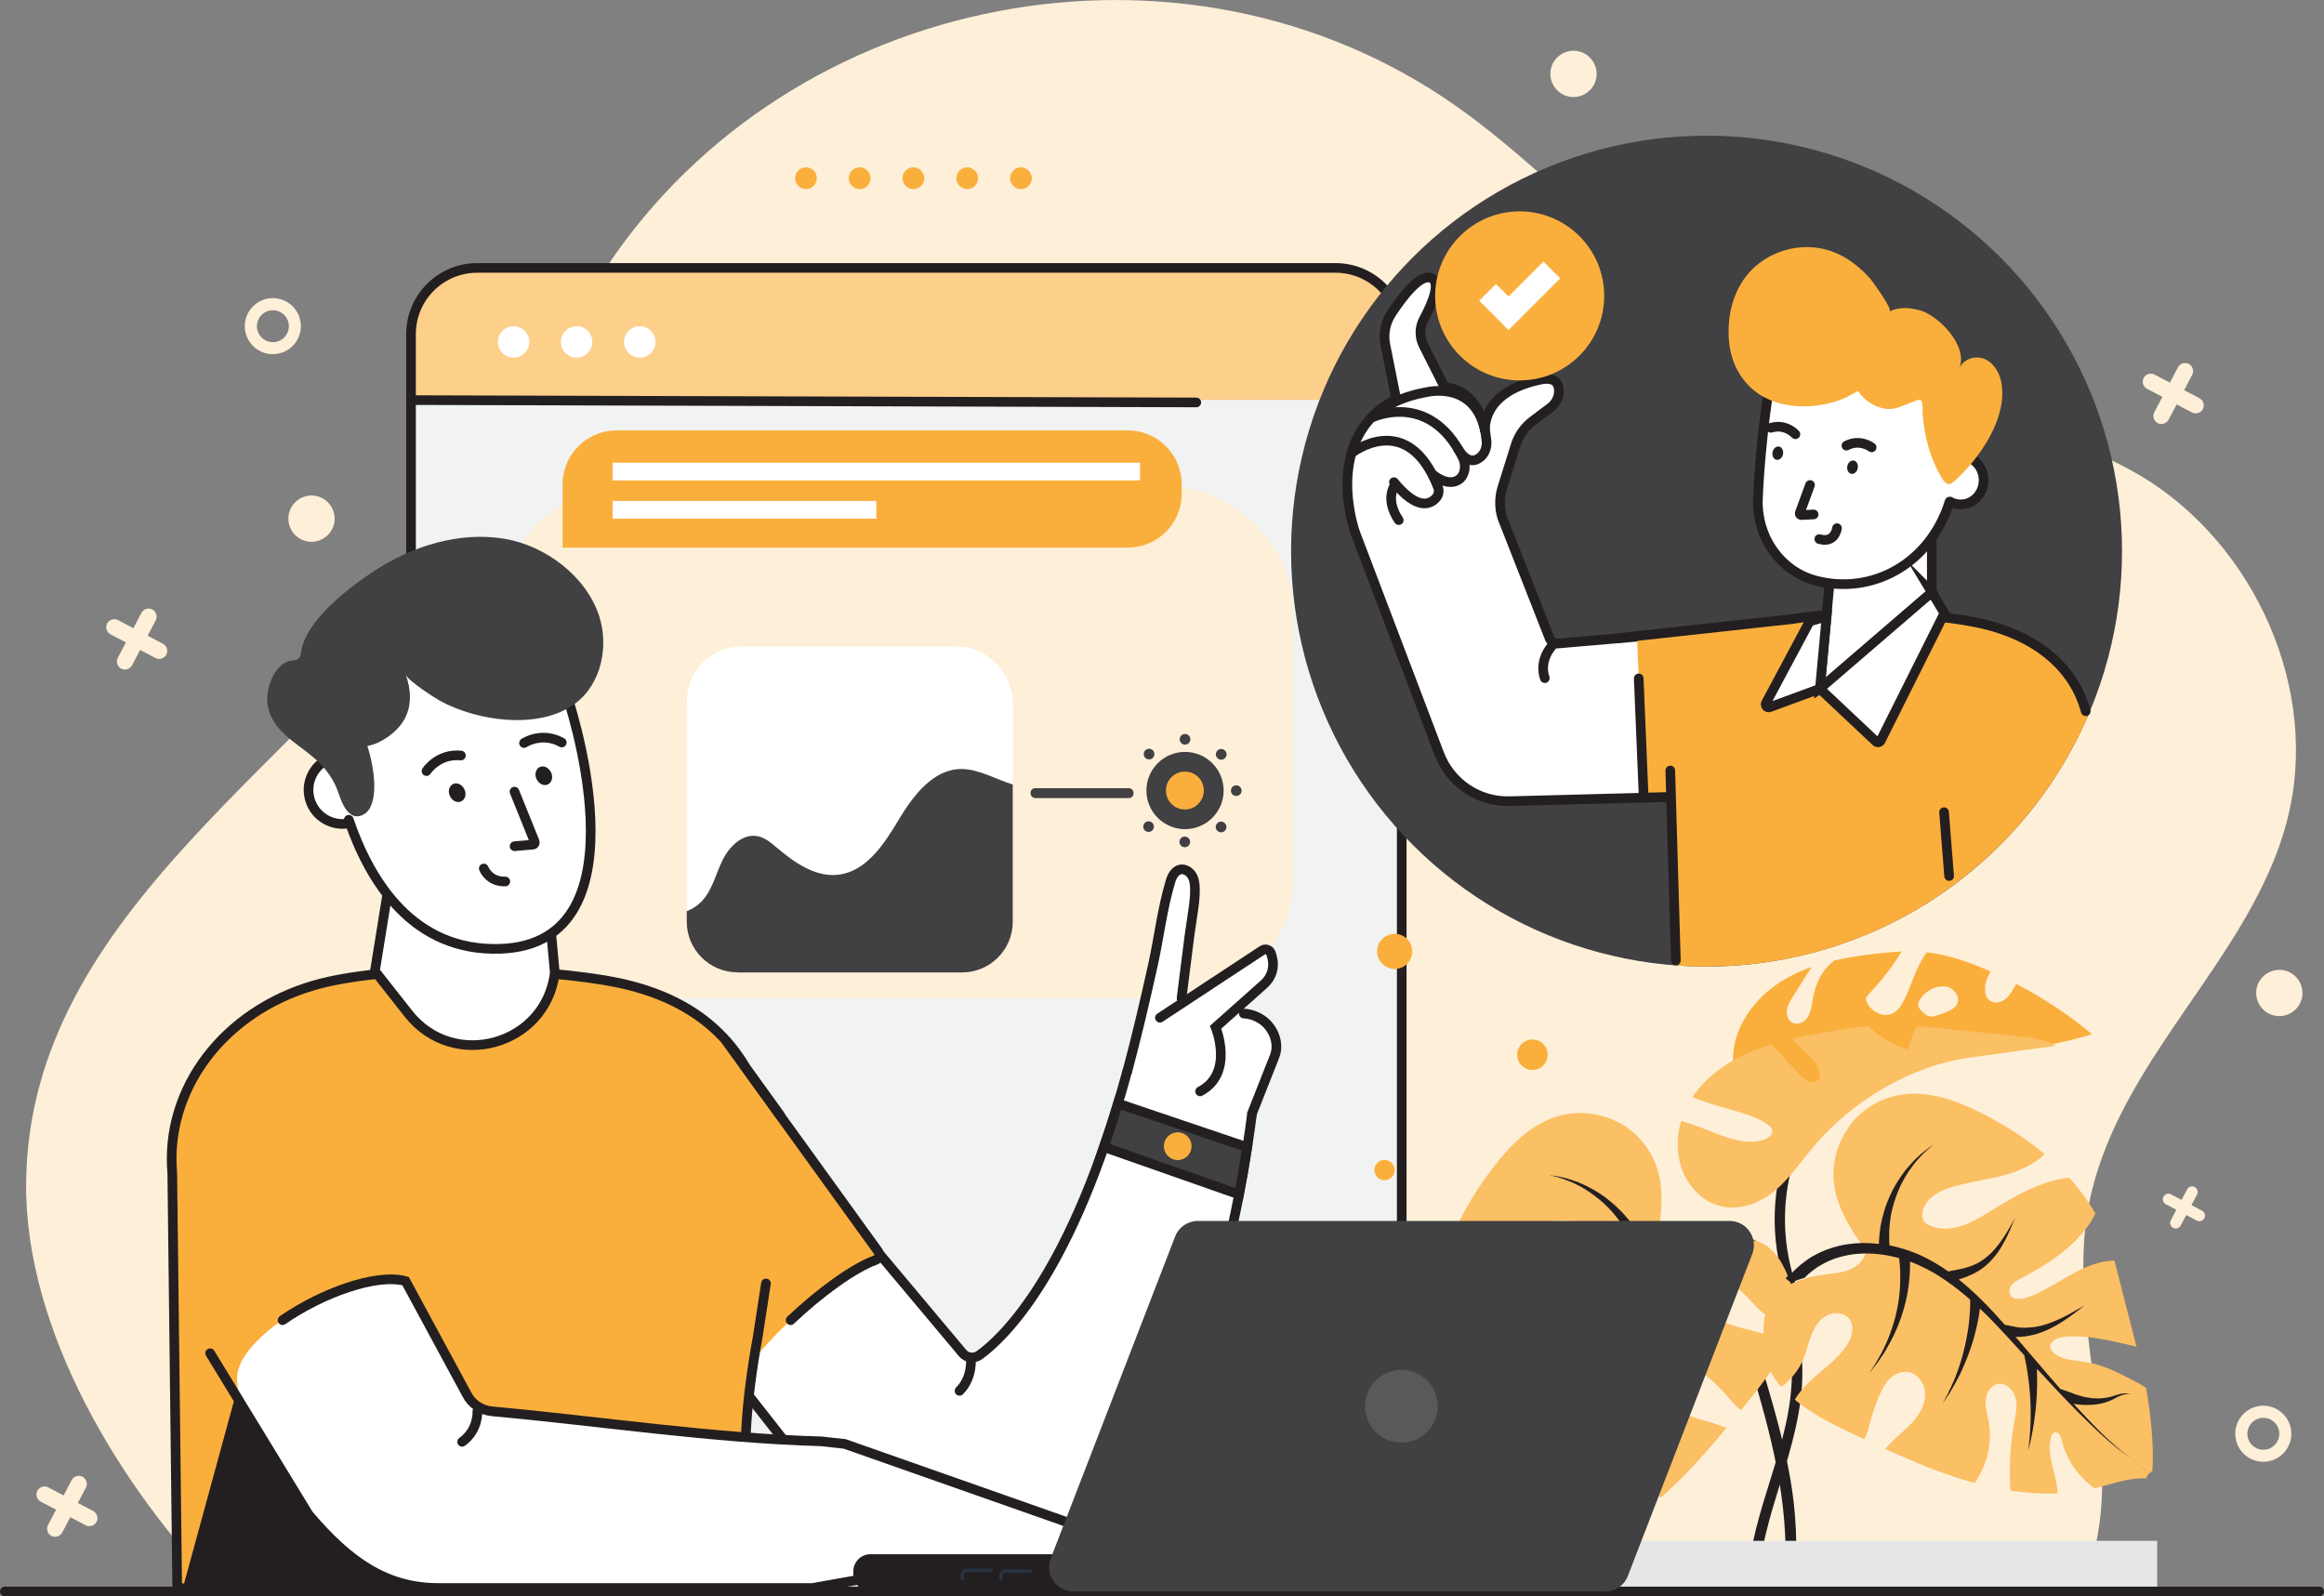 <?xml version="1.0" encoding="UTF-8"?><svg id="Layer_2" xmlns="http://www.w3.org/2000/svg" viewBox="0 0 187.78 128.99"><rect x="0" y="0" width="187.78" height="128.99" fill="#808080" stroke="none"/><defs><style>.cls-1{fill:#f9696a;}.cls-2{fill:#faaf3d;}.cls-3{fill:#e6e7e8;}.cls-4{fill:#fbbf64;}.cls-5{fill:#fff;}.cls-6{fill:#f1f2f2;}.cls-7{fill:#fccf8b;}.cls-8{fill:#feefd8;}.cls-9{fill:#231f20;}.cls-10{fill:#414042;}.cls-11{fill:#293241;}.cls-12{fill:#58595b;}.cls-13{fill:none;stroke:#231f20;stroke-linecap:round;stroke-miterlimit:10;stroke-width:.78px;}</style></defs><g id="Layer_1-2"><g><path class="cls-8" d="M183.71,69.57c.55-1.36,1-2.76,1.31-4.22,2.27-10.57-3.46-22.25-12.86-27.36-6.64-3.61-14.17-4.84-21.3-7.1-6.94-2.21-13.42-6.06-19.11-10.57-4.81-3.81-9.12-8.26-14.14-11.78C95.62-6.89,63.92-.71,49.08,21.48c-4.85,7.25-7.7,15.68-12.46,23C25.7,61.24,2.28,73.32,2.11,95.64c-.09,11.82,7.53,24.48,15.77,32.95H168.01c4.68-9.44-1.26-20.87,.76-31.21,2.07-10.64,11.05-18.21,14.94-27.82Z"/><g><path class="cls-9" d="M145.43,108.5c-.09-.55-.93-.32-.83,.23,.98,5.85-2.24,11.31-3.16,16.95l.81,.39c.45-2.87,1.45-5.62,2.25-8.4,.86-3,1.46-6.06,.94-9.17Z"/><path class="cls-9" d="M144.66,119.51c-.55-3.21-1.49-6.33-2.42-9.45-.16-.53-.99-.31-.83,.23,1.67,5.57,3.17,11.09,2.81,16.96l.83,.51c.19-2.77,.09-5.51-.39-8.25Z"/><g><path class="cls-2" d="M162.21,80.57c-.33,.35-.87,.57-1.3,.36-.62-.3-.61-1.19-.36-1.83,.08-.21,.18-.4,.29-.6-.15-.07-.31-.14-.46-.2-1.5-.63-3.07-1.16-4.69-1.35-.09,.12-.18,.24-.25,.36-.67,1.04-.99,2.25-1.52,3.37-.23,.49-.53,.99-1.02,1.22-.76,.35-1.72-.16-2.06-.92-.04-.09-.08-.2-.06-.3,.02-.12,.11-.22,.19-.31,1-1.07,1.94-2.22,2.68-3.48-.62,.03-1.24,.08-1.85,.15-1.19,.13-2.4,.3-3.57,.57-.18,.13-.36,.28-.52,.45-.7,.72-1.07,1.71-1.24,2.7-.09,.48-.14,.99-.39,1.4-.26,.42-.8,.71-1.24,.49-.36-.18-.52-.64-.46-1.04,.06-.4,.28-.76,.5-1.1,.5-.79,1-1.58,1.5-2.37-.8,.28-1.56,.62-2.29,1.06-2.31,1.39-4.14,3.86-4.06,6.55l.1,.9c1.51,1.73,3.97,2.57,6.22,2.12,1.23-.25,2.36-.84,3.49-1.38,2.24-1.07,4.59-1.99,7.05-2.32,1.74-.23,3.51-.16,5.26-.25,2.34-.13,4.66-.55,6.89-1.25-1.89-1.57-3.94-2.93-6.12-4.06-.23,.37-.42,.76-.72,1.07Zm-4.11,.65c-.14,.21-.36,.34-.58,.45-.38,.19-.83,.33-1.24,.45-.42,.12-.77-.15-1.05-.46-.1-.11-.2-.24-.23-.39-.04-.23,.09-.44,.22-.63,.45-.61,1.22-1.02,2-.92,.69,.09,1.25,.93,.87,1.5Z"/><path class="cls-9" d="M145.09,103.77c-1.27-3.76-1.14-7.82,.38-11.49,.2-.49-.55-.86-.76-.36-1.6,3.87-1.75,8.15-.41,12.12,.17,.51,.96,.24,.79-.27h0Z"/><path class="cls-4" d="M162.99,83.72c-1.88-.19-3.77-.39-5.65-.58-.81-.08-1.62-.16-2.43-.22-.35,.59-.59,1.24-.72,1.91-1.2-.38-2.31-1.04-3.22-1.91-1.11,.1-2.21,.28-3.3,.47-.95,.16-1.9,.34-2.84,.55,.02,.03,.04,.06,.07,.09,.58,.71,1.36,1.24,1.87,2,.28,.42,.42,1.09-.01,1.34-.36,.21-.81-.05-1.12-.33-.91-.81-1.64-1.82-2.54-2.64-.62,.19-1.24,.41-1.83,.67-1.78,.78-3.44,1.97-4.52,3.58,.04,.02,.08,.03,.11,.05,1.46,.6,3.02,.91,4.5,1.44,.56,.2,1.11,.44,1.57,.81,.11,.09,.21,.18,.25,.31,.13,.37-.28,.7-.65,.83-1.51,.5-3.13-.21-4.61-.79-.68-.27-1.38-.51-2.08-.73-.51,1.71-.35,3.63,.67,5.08,1.99,2.82,5.23,2.27,7.41,.11,1-.99,1.8-2.15,2.71-3.22,3.09-3.61,7.8-6.43,12.48-7.07,2.34-.32,4.67-.64,7.01-.97-.94-.54-2.05-.66-3.12-.77Z"/></g><g><path class="cls-4" d="M130.8,90.72c-1.49-.81-3.31-1-4.94-.52-2.23,.66-3.93,2.45-5.33,4.3-1.19,1.57-2.24,3.29-3.05,5.1,1.08,.36,2.29,.34,3.42,.14,1.49-.25,2.92-.77,4.41-1.02,1.05-.18,2.29-.16,3,.64,.22,.25,.38,.6,.29,.92-.04,.15-.13,.29-.23,.41-.56,.68-1.42,1.04-2.29,1.17-.87,.13-1.75,.04-2.63-.05-1.44-.14-2.88-.28-4.32-.17-.89,.07-1.77,.23-2.61,.53-.34,1.15-.56,2.33-.65,3.51,.34,.28,.72,.52,1.12,.73,2.01,1.04,4.34,1.3,6.6,1.37,.28,0,.57,.02,.84,.13,.26,.11,.49,.35,.5,.63,.02,.52-.62,.79-1.14,.85-2.26,.26-4.59-.49-6.78,.08-.29,.08-.58,.18-.85,.29,.06,.33,.13,.65,.19,.97,.42,2.03,.83,4.05,1.25,6.08,.24-.19,.48-.39,.72-.58,1.23-.99,2.48-1.99,3.95-2.6,.41-.17,.87-.3,1.28-.16,.16,.06,.32,.17,.37,.33,.03,.1,.02,.21,0,.31-.22,.94-1.22,1.42-2.02,1.97-1.19,.82-2.07,1.99-2.92,3.16-.21,.28-.41,.57-.59,.88,.61,2.18,1.47,4.5,2.46,6.26l.32,.1c1.56-2.94,4.45-12.14,4.94-13.91,.87-3.12,1.77-6.32,3.66-8.95,1.06-1.48,2.52-2.76,4.16-3.54l.04-.19c.27-1.77,.48-3.62-.03-5.33-.48-1.63-1.63-3.05-3.13-3.85Z"/><path class="cls-4" d="M125.68,125.63c.74-1.41,1.02-3.07,.67-4.63-.07-.31-.08-.76,.23-.82,.19-.04,.36,.11,.49,.26,.96,1.17,.85,2.88,1.46,4.26,1.16-.5,2.27-1.14,3.33-1.86-.7-1.72-1.6-3.35-2.7-4.85-.4-.54-.84-1.1-.96-1.76-.12-.66,.21-1.47,.87-1.61,.56-.12,1.12,.28,1.4,.78,.28,.5,.37,1.08,.53,1.62,.42,1.49,1.39,2.82,2.68,3.67,.17,.11,.35,.22,.53,.31,1.94-1.7,3.65-3.63,5.29-5.62-.35-.14-.7-.26-1.05-.37-.75-.23-1.53-.4-2.23-.75-.71-.34-1.36-.88-1.63-1.62-.27-.74-.06-1.68,.62-2.08,.45-.27,1.03-.26,1.52-.09,.49,.17,.92,.5,1.32,.84,.53,.46,1.03,.95,1.49,1.48,.34,.4,.67,.82,1.1,1.13,.01,0,.03,.02,.04,.02,.07-.09,.15-.18,.22-.27,1.29-1.59,2.59-3.21,3.43-5.06-.51-.33-1.08-.59-1.65-.77-1.33-.43-2.76-.61-3.98-1.3-.68-.39-1.33-1.08-1.18-1.85,.13-.67,.86-1.1,1.54-1.07s1.3,.42,1.8,.88c.5,.46,.92,1.01,1.43,1.46,.72,.64,1.63,1.06,2.58,1.23,.14-.52,.23-1.04,.22-1.58,0-.43-.09-.86-.2-1.28-.1-.38-.24-.75-.38-1.11-.39-.96-.9-1.93-1.75-2.53-.69-.48-1.5-.66-2.33-.65-.94,.01-1.93,.25-2.82,.56-.63,.22-1.27,.46-1.93,.48-.67,.02-1.38-.22-1.74-.78l-.18-.13c-1.56,.78-2.95,2.02-3.97,3.44-1.89,2.63-2.79,5.83-3.66,8.95-.49,1.76-3.36,10.91-4.92,13.88l.43,.27c1.17-.66,2.56-.77,3.88-1.05,.07-.01,.13-.03,.2-.05Z"/><path class="cls-9" d="M140.26,99.39c-.25-.1-.63-.24-1.12-.37-.25-.06-.52-.12-.83-.16-.08-.01-.16-.02-.23-.03-.09,0-.16,0-.25-.01-.17,0-.34-.02-.52-.02-.71,0-1.51,.12-2.33,.38-.76,.24-1.54,.6-2.28,1.09-.02-.04-.04-.07-.06-.12-.04-.08-.09-.16-.14-.25-.05-.09-.1-.18-.16-.28-.06-.09-.12-.19-.19-.29-.07-.1-.13-.21-.21-.31-.08-.1-.16-.21-.24-.32-.08-.11-.17-.22-.27-.33-.09-.11-.19-.22-.29-.33-.21-.21-.42-.44-.65-.64-.23-.21-.48-.4-.72-.6-.26-.18-.51-.37-.78-.52-.26-.17-.53-.3-.79-.44-.13-.06-.26-.12-.39-.18-.13-.06-.25-.11-.38-.16-.13-.05-.25-.09-.37-.13-.12-.04-.24-.07-.35-.11-.11-.03-.22-.07-.32-.09-.1-.02-.2-.04-.29-.06-.18-.04-.34-.08-.48-.09-.27-.04-.42-.06-.42-.06,0,0,.15,.04,.41,.1,.13,.03,.29,.07,.46,.13,.09,.03,.18,.06,.28,.09,.1,.04,.2,.08,.31,.12,.11,.04,.22,.08,.33,.13,.11,.05,.23,.11,.34,.16,.12,.05,.24,.12,.36,.18,.12,.07,.24,.13,.36,.21,.24,.16,.49,.31,.72,.49,.24,.17,.47,.37,.7,.56,.22,.21,.44,.41,.64,.63,.21,.21,.38,.44,.56,.66,.08,.11,.16,.22,.24,.33,.08,.11,.15,.22,.22,.33,.07,.11,.13,.21,.19,.31,.06,.1,.11,.21,.16,.3,.05,.1,.1,.19,.15,.28,.04,.09,.08,.17,.11,.25,.04,.08,.07,.15,.1,.22,.03,.07,.05,.14,.08,.21,.01,.03,.02,.06,.03,.09-.61,.47-1.2,1.02-1.74,1.64-.17,.21-.35,.42-.5,.62-.08,.1-.15,.21-.23,.31-.09,.12-.15,.23-.23,.34-.23,.34-.44,.7-.65,1.07-.1,.02-.21,.05-.29,.08-.2,.06-.47,.14-.8,.21-.33,.07-.72,.14-1.13,.15h-.04s-.02,0,0,0h-.02s-.08,0-.08,0h-.17c-.11-.01-.21-.03-.32-.04-.22-.03-.44-.08-.66-.14-.22-.06-.43-.14-.64-.23-.21-.08-.41-.18-.61-.28-.39-.2-.74-.42-1.03-.61-.3-.19-.54-.36-.7-.48-.17-.12-.26-.19-.26-.19,0,0,.09,.08,.24,.22,.15,.14,.37,.34,.65,.57,.27,.23,.6,.49,.97,.74,.19,.13,.38,.25,.59,.37,.21,.12,.43,.22,.65,.32,.23,.1,.46,.17,.7,.24,.12,.03,.25,.06,.37,.08l.17,.03h.08s.02,.02,.02,.02h.03s.04,0,.04,0c.47,.05,.91,.02,1.28-.01,.18-.02,.34-.04,.48-.06-.37,.78-.69,1.58-.97,2.39-.29,.84-.54,1.68-.77,2.52-.21,.16-.5,.37-.54,.4-.06,.05-.14,.11-.23,.18-.1,.07-.21,.14-.33,.21-.25,.14-.57,.28-.92,.4-.18,.06-.37,.11-.56,.15-.19,.04-.4,.08-.59,.1-.21,.03-.41,.04-.61,.06-.2,.01-.4,.02-.6,.02-.39,0-.75-.01-1.07-.03-.63-.04-1.04-.08-1.04-.08,0,0,.41,.09,1.03,.21,.31,.06,.67,.12,1.07,.18,.2,.03,.4,.05,.61,.06,.21,.02,.43,.02,.64,.03,.22,0,.43,0,.65-.03,.21-.02,.42-.05,.63-.08,.41-.07,.78-.19,1.1-.31,.16-.06,.3-.13,.42-.19,0,0,.01,0,.02-.01-.21,.81-.42,1.61-.62,2.38-.07,.25-.13,.51-.2,.76,0,.02,0,.03-.01,.05-.06,.24-.12,.47-.19,.7,0,0,0,0,0,0-.13,.49-.26,.97-.39,1.43,0,.02,0,.03-.01,.05-.21,.2-.51,.5-.58,.57-.09,.1-.22,.25-.39,.42-.08,.08-.18,.17-.28,.26-.1,.09-.22,.18-.34,.27-.12,.09-.25,.18-.38,.26-.13,.08-.27,.16-.42,.23-.29,.14-.59,.24-.89,.31-.3,.07-.59,.08-.85,.14-.25,.06-.45,.16-.58,.23-.13,.08-.19,.13-.19,.13,0,0,.07-.04,.21-.1,.14-.05,.33-.12,.58-.13,.24-.02,.54,.02,.86,0,.33-.02,.67-.07,1.01-.17,.17-.05,.34-.11,.5-.17,.16-.07,.32-.14,.46-.21,.15-.08,.29-.16,.42-.23,.13-.08,.25-.16,.36-.23,.02-.01,.04-.04,.06-.07-.09,.3-.18,.59-.26,.87-.24,.78-.47,1.49-.69,2.11-.11,.31-.22,.6-.32,.87-.1,.27-.2,.51-.29,.73-.09,.22-.18,.41-.26,.58-.08,.17-.14,.31-.21,.42-.13,.22-.2,.34-.2,.34,0,0,.07-.12,.21-.33,.07-.11,.14-.25,.23-.41,.09-.16,.18-.35,.28-.57,.1-.22,.21-.46,.32-.72,.11-.26,.23-.55,.35-.86,.24-.62,.49-1.32,.76-2.1,.48-1.39,.98-3,1.5-4.73,.03,.07,.07,.16,.11,.25,.29,.65,.72,1.51,1.2,2.32,.48,.81,1.02,1.59,1.46,2.15,.21,.28,.4,.51,.53,.67,.13,.16,.21,.25,.21,.25,0,0-.06-.1-.18-.27-.11-.17-.27-.42-.45-.72-.36-.6-.8-1.43-1.18-2.28-.38-.85-.69-1.72-.89-2.38-.1-.33-.18-.6-.23-.8-.03-.13-.11-.43-.16-.63,.21-.71,.42-1.43,.64-2.16,.28-.93,.58-1.87,.93-2.79,.08,.13,.18,.26,.28,.4,.13,.18,.27,.37,.42,.57,.15,.2,.32,.4,.5,.62,.18,.21,.36,.42,.56,.63,.19,.21,.4,.42,.61,.62,.21,.2,.42,.4,.64,.59,.21,.19,.43,.37,.64,.54,.22,.17,.42,.33,.63,.47,.2,.15,.39,.28,.58,.4,.18,.12,.35,.23,.5,.32,.15,.09,.28,.17,.39,.23,.22,.12,.34,.2,.34,.2,0,0-.12-.08-.32-.23-.1-.07-.23-.16-.37-.27-.14-.1-.3-.22-.46-.36-.17-.13-.35-.29-.53-.45-.19-.16-.37-.34-.57-.52-.19-.19-.39-.38-.58-.59-.2-.2-.38-.42-.57-.63-.18-.22-.36-.44-.53-.66-.17-.22-.33-.44-.48-.66-.15-.22-.29-.43-.42-.64-.13-.21-.25-.4-.35-.59-.11-.18-.2-.35-.28-.5-.08-.15-.15-.28-.2-.4-.02-.03-.03-.06-.05-.09,.31-.75,.66-1.48,1.05-2.18,.26-.46,.53-.9,.83-1.31,.07-.1,.15-.22,.22-.3,.08-.1,.16-.2,.24-.31,.16-.21,.32-.38,.48-.56,.07-.07,.14-.14,.21-.21,.05,.11,.12,.25,.2,.41,.09,.18,.2,.38,.33,.59,.12,.21,.26,.44,.42,.67,.15,.24,.33,.47,.51,.72,.19,.24,.38,.49,.6,.73,.21,.24,.44,.47,.66,.71,.24,.22,.47,.45,.71,.65,.24,.21,.49,.4,.72,.59,.25,.17,.48,.35,.71,.5,.23,.15,.45,.29,.66,.4,.21,.12,.4,.22,.58,.31,.17,.09,.32,.17,.45,.22,.25,.11,.4,.18,.4,.18,0,0-.14-.08-.38-.21-.12-.07-.27-.15-.43-.26-.17-.1-.35-.22-.54-.36-.2-.13-.4-.29-.62-.45-.22-.16-.43-.36-.66-.55-.22-.2-.44-.41-.66-.63-.22-.22-.42-.46-.63-.69-.2-.25-.4-.48-.58-.74-.19-.24-.35-.5-.51-.74-.15-.25-.3-.49-.42-.73-.13-.23-.24-.46-.34-.67-.1-.21-.19-.4-.25-.57-.07-.17-.13-.32-.18-.45-.04-.1-.07-.19-.09-.25,.42-.36,.85-.69,1.28-.97,.36-.23,.72-.42,1.09-.59,.4-.18,.8-.33,1.18-.44,.74-.21,1.44-.29,2.05-.27,.15,0,.3,.02,.44,.03,.07,0,.14,0,.21,.02,.08,0,.15,.02,.21,.03,.26,.04,.5,.1,.71,.16,.14,.04,.27,.08,.38,.12,.38-.07,.77-.11,1.15-.12l.49,.02,1.04,.22s-1.42-.8-1.67-.9Z"/></g><g><path class="cls-4" d="M149.35,91.09c.99-1.38,2.54-2.35,4.21-2.62,2.29-.38,4.6,.48,6.67,1.54,1.75,.9,3.46,1.98,4.98,3.25-.81,.79-1.91,1.3-3.01,1.63-1.45,.42-2.96,.58-4.41,1.01-1.03,.3-2.13,.86-2.42,1.89-.09,.32-.08,.7,.14,.96,.1,.12,.25,.2,.39,.27,.8,.37,1.74,.32,2.57,.05s1.59-.73,2.34-1.19c1.23-.76,2.47-1.51,3.81-2.04,.82-.33,1.69-.57,2.57-.67,.81,.89,1.52,1.85,2.12,2.88-.18,.4-.42,.79-.69,1.14-1.36,1.82-3.33,3.07-5.34,4.12-.25,.13-.51,.27-.7,.48-.19,.21-.29,.53-.18,.79,.21,.48,.9,.44,1.4,.27,2.14-.75,3.91-2.45,6.14-2.89,.3-.06,.6-.09,.9-.11,.09,.32,.17,.64,.25,.96,.51,2,1.02,4.01,1.54,6.01-.3-.07-.6-.14-.9-.21-1.54-.35-3.11-.71-4.68-.61-.44,.03-.91,.11-1.22,.42-.12,.12-.21,.29-.18,.46,.02,.1,.08,.19,.14,.28,.61,.75,1.72,.74,2.68,.89,1.43,.22,2.74,.89,4.01,1.56,.31,.16,.62,.34,.92,.53,.4,2.23,.64,4.69,.52,6.7l-.25,.23c-2.69-1.96-9.31-8.98-10.52-10.35-2.15-2.43-4.35-4.91-7.2-6.45-1.61-.87-3.47-1.39-5.29-1.36l-.12-.15c-1.01-1.48-2.02-3.04-2.31-4.81-.28-1.68,.14-3.45,1.13-4.83Z"/><path class="cls-4" d="M169.22,120.26c-1.29-.94-2.26-2.32-2.63-3.87-.07-.31-.26-.72-.57-.64-.19,.05-.28,.26-.32,.45-.35,1.47,.5,2.96,.55,4.47-1.27,.05-2.54-.03-3.8-.22-.13-1.85-.03-3.71,.31-5.54,.12-.66,.27-1.35,.09-2-.18-.65-.83-1.23-1.49-1.06-.55,.14-.88,.74-.92,1.31-.04,.57,.14,1.13,.24,1.69,.27,1.52-.02,3.14-.8,4.47-.1,.18-.22,.35-.34,.51-2.49-.68-4.87-1.68-7.22-2.75,.25-.28,.51-.54,.78-.8,.57-.54,1.2-1.03,1.68-1.65,.49-.62,.84-1.39,.76-2.17-.08-.78-.68-1.54-1.46-1.61-.52-.04-1.04,.21-1.41,.59-.37,.37-.61,.85-.82,1.33-.28,.64-.51,1.31-.7,1.99-.14,.51-.25,1.04-.5,1.5,0,.01-.02,.03-.02,.04-.11-.05-.21-.1-.32-.15-1.85-.86-3.73-1.75-5.29-3.05,.31-.52,.72-1,1.15-1.41,1.01-.97,2.22-1.76,3.01-2.91,.44-.64,.73-1.55,.26-2.18-.41-.55-1.25-.61-1.85-.29-.6,.32-.98,.94-1.23,1.58-.25,.63-.39,1.31-.65,1.94-.37,.89-1,1.66-1.78,2.24-.35-.4-.67-.84-.89-1.32-.18-.4-.3-.81-.38-1.24-.07-.38-.11-.78-.14-1.17-.07-1.04-.04-2.13,.47-3.04,.41-.73,1.06-1.24,1.82-1.6,.85-.4,1.84-.61,2.78-.73,.66-.08,1.34-.14,1.95-.41,.61-.27,1.15-.8,1.23-1.46l.11-.2c1.75,.02,3.53,.53,5.07,1.36,2.85,1.54,5.06,4.02,7.2,6.45,1.21,1.37,7.79,8.35,10.5,10.33l-.27,.43c-1.34-.08-2.64,.43-3.95,.75-.07,.02-.13,.03-.2,.05Z"/><path class="cls-9" d="M144.63,103.03c.18-.2,.46-.49,.85-.82,.2-.16,.42-.33,.68-.51,.07-.05,.13-.09,.19-.12,.07-.05,.14-.08,.22-.12,.15-.08,.29-.17,.46-.24,.64-.31,1.41-.55,2.26-.68,.79-.12,1.65-.13,2.53-.02,0-.04,0-.08,0-.13,0-.09,0-.18,.02-.28,0-.1,.01-.21,.02-.32,.01-.11,.03-.22,.04-.34,.02-.12,.03-.24,.05-.37,.02-.13,.05-.26,.08-.39,.02-.13,.06-.27,.1-.41,.04-.14,.07-.28,.11-.42,.1-.28,.18-.58,.31-.86,.11-.29,.26-.57,.39-.86,.16-.27,.3-.55,.48-.81,.16-.26,.35-.5,.52-.74,.09-.11,.19-.22,.28-.33,.09-.11,.18-.21,.27-.31,.09-.1,.18-.19,.27-.28,.09-.09,.18-.17,.27-.25,.09-.08,.17-.15,.25-.22,.08-.07,.16-.13,.24-.19,.15-.12,.28-.22,.39-.29,.22-.15,.35-.24,.35-.24,0,0-.12,.1-.33,.27-.11,.08-.23,.19-.36,.32-.07,.06-.14,.13-.22,.2-.07,.07-.15,.16-.22,.24-.08,.09-.16,.17-.24,.26-.08,.1-.16,.2-.24,.3-.08,.1-.16,.21-.24,.32-.08,.11-.16,.23-.24,.34-.15,.24-.31,.49-.44,.76-.15,.26-.26,.54-.38,.81-.1,.28-.22,.56-.3,.84-.09,.28-.15,.56-.22,.83-.03,.14-.05,.27-.07,.4-.02,.13-.04,.26-.05,.39-.01,.13-.03,.25-.04,.37-.01,.12,0,.23-.02,.35,0,.11,0,.22,0,.32,0,.1,0,.19,0,.28,0,.09,0,.17,0,.24,0,.08,.01,.15,.02,.22,0,.03,0,.06,0,.09,.76,.16,1.53,.39,2.29,.71,.24,.11,.5,.22,.72,.34,.11,.06,.23,.12,.34,.18,.13,.07,.24,.14,.35,.2,.36,.21,.71,.44,1.05,.68,.1-.02,.21-.04,.29-.06,.2-.04,.49-.08,.82-.16,.33-.08,.71-.19,1.08-.36l.04-.02s.02-.01,0,0h.02s.07-.05,.07-.05l.15-.08c.1-.05,.18-.11,.27-.17,.18-.12,.36-.26,.53-.41,.17-.15,.33-.31,.48-.49,.15-.17,.29-.35,.42-.52,.26-.35,.48-.7,.66-1,.18-.3,.32-.56,.42-.74,.1-.18,.15-.29,.15-.29,0,0-.04,.11-.12,.3-.08,.19-.19,.47-.33,.79-.15,.32-.32,.7-.55,1.09-.11,.2-.23,.39-.37,.59-.13,.2-.29,.39-.45,.57-.16,.19-.34,.36-.52,.52-.1,.08-.2,.16-.29,.23l-.14,.1-.07,.05h-.02s-.03,.03-.03,.03l-.04,.02c-.4,.25-.81,.42-1.16,.55-.17,.06-.32,.11-.46,.16,.67,.54,1.31,1.12,1.92,1.73,.63,.62,1.22,1.28,1.8,1.93,.26,.05,.61,.12,.66,.13,.07,.02,.17,.04,.29,.06,.11,.02,.25,.03,.39,.04,.29,.02,.63,0,1-.04,.18-.03,.38-.06,.57-.11,.19-.05,.39-.1,.58-.17,.2-.07,.39-.14,.57-.22,.19-.08,.37-.16,.54-.24,.35-.17,.67-.34,.94-.5,.55-.31,.91-.52,.91-.52,0,0-.33,.26-.83,.64-.25,.19-.55,.41-.88,.62-.17,.11-.34,.22-.52,.32-.18,.1-.38,.21-.56,.3-.2,.1-.39,.18-.59,.26-.2,.08-.4,.14-.6,.2-.4,.11-.78,.17-1.12,.2-.17,.01-.33,.01-.46,.01,0,0-.01,0-.02,0,.54,.63,1.08,1.26,1.6,1.87,.17,.2,.34,.4,.51,.59,.01,.01,.02,.03,.03,.04,.16,.18,.32,.37,.47,.55h0c.33,.38,.66,.76,.98,1.12,.01,.01,.02,.03,.03,.04,.27,.09,.68,.23,.77,.26,.13,.05,.31,.13,.53,.2,.11,.04,.24,.07,.37,.11,.13,.04,.27,.07,.42,.1,.15,.03,.3,.05,.46,.07,.16,.01,.32,.02,.48,.02,.32,0,.64-.04,.94-.11,.3-.07,.57-.18,.82-.24,.25-.06,.47-.06,.62-.04,.15,.01,.23,.04,.23,.04,0,0-.08,0-.23,0-.15,.01-.35,.04-.58,.14-.23,.09-.47,.25-.78,.38-.3,.13-.64,.23-.99,.29-.17,.03-.35,.05-.52,.06-.17,.01-.34,.01-.51,.01-.17,0-.33-.01-.48-.03-.15-.02-.29-.03-.43-.05-.02,0-.05-.02-.08-.04,.21,.23,.42,.45,.62,.67,.56,.59,1.07,1.14,1.54,1.6,.23,.24,.46,.45,.67,.64,.21,.2,.4,.37,.58,.53,.18,.16,.34,.29,.49,.41,.14,.12,.27,.22,.37,.28,.21,.14,.32,.22,.32,.22,0,0-.11-.07-.33-.21-.11-.06-.24-.16-.38-.27-.15-.11-.32-.24-.5-.39-.18-.15-.39-.32-.6-.51-.22-.19-.45-.4-.69-.62-.49-.45-1.02-.98-1.6-1.55-1.04-1.04-2.2-2.27-3.42-3.6,0,.08,0,.17,0,.28,.03,.72,.01,1.67-.07,2.61-.08,.94-.23,1.88-.37,2.57-.07,.35-.14,.63-.19,.83-.05,.2-.08,.31-.08,.31,0,0,.01-.12,.04-.32,.03-.2,.06-.49,.09-.84,.06-.7,.09-1.63,.06-2.56-.03-.93-.13-1.85-.24-2.53-.05-.35-.1-.62-.14-.82-.03-.13-.09-.43-.13-.63-.5-.55-1-1.1-1.52-1.66-.66-.71-1.34-1.43-2.06-2.11-.02,.15-.04,.31-.07,.49-.03,.22-.08,.45-.13,.7-.05,.25-.12,.51-.18,.77-.07,.27-.14,.54-.23,.81-.08,.28-.18,.55-.28,.83-.11,.27-.2,.55-.32,.81-.11,.27-.23,.52-.34,.77-.12,.24-.23,.48-.36,.7-.12,.22-.23,.43-.34,.61-.11,.19-.21,.36-.31,.5-.09,.15-.18,.28-.25,.38-.14,.21-.22,.33-.22,.33,0,0,.07-.13,.19-.35,.06-.11,.13-.25,.21-.4,.08-.16,.17-.33,.26-.53,.09-.19,.19-.41,.28-.63,.1-.23,.19-.47,.28-.72,.09-.25,.18-.51,.26-.78,.09-.27,.16-.54,.23-.82,.07-.28,.14-.55,.19-.83,.06-.27,.1-.54,.15-.81,.04-.26,.08-.52,.1-.76,.03-.24,.05-.47,.06-.68,.02-.21,.03-.4,.03-.57,0-.17,.01-.32,0-.44,0-.04,0-.07,0-.1-.61-.54-1.24-1.04-1.9-1.5-.43-.3-.87-.58-1.32-.82-.11-.06-.23-.13-.33-.18-.12-.06-.23-.11-.35-.17-.23-.12-.45-.2-.68-.3-.09-.04-.19-.07-.28-.1,0,.13,0,.28,0,.45,0,.2-.01,.43-.03,.68-.01,.25-.05,.51-.08,.79-.03,.28-.09,.57-.14,.87-.07,.3-.13,.61-.22,.91-.08,.31-.19,.62-.29,.92-.12,.3-.22,.61-.36,.9-.12,.29-.26,.57-.4,.84-.15,.26-.28,.52-.42,.76-.14,.24-.28,.46-.42,.65-.13,.2-.26,.38-.38,.53-.12,.16-.22,.29-.31,.4-.18,.21-.28,.34-.28,.34,0,0,.09-.13,.25-.36,.08-.11,.17-.25,.27-.42,.1-.16,.22-.35,.33-.56,.12-.2,.24-.43,.36-.68,.12-.24,.23-.51,.35-.78,.11-.28,.22-.56,.31-.85,.1-.29,.18-.6,.27-.9,.07-.31,.15-.61,.2-.91,.06-.3,.09-.6,.13-.89,.02-.29,.06-.57,.06-.84,.01-.27,.02-.52,.01-.75,0-.23,0-.44-.02-.63,0-.18-.02-.34-.04-.49-.01-.11-.02-.2-.03-.27-.53-.14-1.06-.25-1.58-.31-.42-.05-.84-.07-1.24-.06-.44,.01-.86,.05-1.26,.12-.76,.14-1.42,.37-1.96,.66-.14,.07-.26,.15-.39,.22-.06,.04-.13,.07-.18,.11-.06,.04-.12,.08-.17,.12-.21,.15-.4,.31-.57,.45-.11,.1-.2,.19-.29,.28-.38,.11-.74,.24-1.09,.4l-.44-.35s.09-.11,.27-.32Z"/></g></g><rect class="cls-3" x="67.55" y="124.51" width="106.75" height="3.89"/><g><path class="cls-6" d="M38.56,21.65H107.91c2.95,0,5.35,2.4,5.35,5.35V126.01H33.21V27c0-2.95,2.4-5.35,5.35-5.35Z"/><path class="cls-7" d="M108.04,21.65H38.42c-2.88,0-5.21,2.33-5.21,5.21v5.46H113.26v-5.46c0-2.88-2.33-5.21-5.21-5.21Z"/><path class="cls-5" d="M42.77,27.63c0,.7-.57,1.27-1.27,1.27s-1.27-.57-1.27-1.27,.57-1.27,1.27-1.27,1.27,.57,1.27,1.27Z"/><path class="cls-5" d="M47.86,27.63c0,.7-.57,1.27-1.27,1.27s-1.27-.57-1.27-1.27,.57-1.27,1.27-1.27,1.27,.57,1.27,1.27Z"/><path class="cls-5" d="M52.96,27.63c0,.7-.57,1.27-1.27,1.27s-1.27-.57-1.27-1.27,.57-1.27,1.27-1.27,1.27,.57,1.27,1.27Z"/><rect class="cls-8" x="40.62" y="39.38" width="63.9" height="41.28" rx="9.8" ry="9.8"/><line class="cls-13" x1="33.21" y1="32.33" x2="96.66" y2="32.52"/><path class="cls-13" d="M33.21,126.01V27c0-2.95,2.39-5.35,5.35-5.35H107.91c2.95,0,5.35,2.39,5.35,5.35V126.01"/></g><circle class="cls-10" cx="95.75" cy="63.88" r="3.12"/><path class="cls-2" d="M97.27,63.88c0,.84-.68,1.53-1.53,1.53s-1.53-.68-1.53-1.53,.68-1.53,1.53-1.53,1.53,.68,1.53,1.53Z"/><circle class="cls-2" cx="111.87" cy="94.55" r=".82"/><path class="cls-2" d="M125.05,85.23c0,.68-.55,1.23-1.23,1.23s-1.23-.55-1.23-1.23,.55-1.23,1.23-1.23,1.23,.55,1.23,1.23Z"/><path class="cls-2" d="M114.11,76.88c0,.79-.64,1.42-1.42,1.42s-1.42-.64-1.42-1.42,.64-1.42,1.42-1.42,1.42,.64,1.42,1.42Z"/><g><path class="cls-2" d="M66,14.4c0,.49-.4,.88-.88,.88s-.88-.4-.88-.88,.4-.88,.88-.88,.88,.4,.88,.88Z"/><path class="cls-2" d="M70.34,14.4c0,.49-.4,.88-.88,.88s-.88-.4-.88-.88,.4-.88,.88-.88,.88,.4,.88,.88Z"/><path class="cls-2" d="M74.68,14.4c0,.49-.4,.88-.88,.88s-.88-.4-.88-.88,.4-.88,.88-.88,.88,.4,.88,.88Z"/><path class="cls-2" d="M79.03,14.4c0,.49-.4,.88-.88,.88s-.88-.4-.88-.88,.4-.88,.88-.88,.88,.4,.88,.88Z"/><path class="cls-2" d="M83.37,14.4c0,.49-.4,.88-.88,.88s-.88-.4-.88-.88,.4-.88,.88-.88,.88,.4,.88,.88Z"/></g><g><path class="cls-2" d="M49.82,34.78h41.31c2.4,0,4.35,1.95,4.35,4.35v.77c0,2.4-1.95,4.35-4.35,4.35H45.46v-5.12c0-2.4,1.95-4.35,4.35-4.35Z"/><rect class="cls-5" x="49.5" y="37.39" width="42.62" height="1.43"/><rect class="cls-5" x="49.5" y="40.48" width="21.31" height="1.43"/></g><g><rect class="cls-5" x="55.5" y="52.24" width="26.34" height="26.34" rx="4.41" ry="4.41"/><path class="cls-10" d="M59.59,78.58h18.14c2.26,0,4.1-1.83,4.1-4.1v-11.09c-1.33-.4-2.73-1.24-4.13-1.25-2.28-.01-3.91,2.14-5.08,4.09-1.17,1.96-2.6,4.17-4.86,4.45-1.86,.23-3.56-.97-4.99-2.18-.46-.39-.95-.81-1.55-.93-1.22-.24-2.31,.84-2.85,1.96s-.82,2.4-1.67,3.3c-.34,.36-.76,.63-1.21,.8v.84c0,2.26,1.83,4.1,4.1,4.1Z"/></g><g><path class="cls-10" d="M96.18,59.74c0,.24-.19,.43-.43,.43s-.43-.19-.43-.43,.19-.43,.43-.43,.43,.19,.43,.43Z"/><path class="cls-10" d="M98.98,61.26c-.17,.17-.44,.17-.61,0s-.17-.44,0-.61,.44-.17,.61,0,.17,.44,0,.61Z"/><path class="cls-10" d="M99.89,64.32c-.24,0-.43-.19-.43-.43,0-.24,.19-.43,.43-.43,.24,0,.43,.19,.43,.43,0,.24-.19,.43-.43,.43Z"/><path class="cls-10" d="M98.36,67.13c-.17-.17-.17-.44,0-.61s.44-.17,.61,0c.17,.17,.17,.44,0,.61-.17,.17-.44,.17-.61,0Z"/><path class="cls-10" d="M95.3,68.03c0-.24,.19-.43,.43-.43,.24,0,.43,.19,.43,.43,0,.24-.19,.43-.43,.43-.24,0-.43-.19-.43-.43Z"/><path class="cls-10" d="M92.5,66.49c.17-.17,.44-.16,.61,0s.16,.44,0,.61c-.17,.17-.44,.16-.61,0-.17-.17-.16-.44,0-.61Z"/><path class="cls-10" d="M93.15,60.63c.17,.17,.16,.44,0,.61-.17,.17-.44,.16-.61,0-.17-.17-.16-.44,0-.61,.17-.17,.44-.16,.61,0Z"/><rect class="cls-10" x="83.27" y="63.69" width="8.32" height=".8" rx=".37" ry=".37"/></g><path class="cls-8" d="M182.84,113.59c-1.25,.02-2.25,1.05-2.23,2.3,.02,1.25,1.05,2.25,2.3,2.23,1.25-.02,2.25-1.05,2.23-2.3-.02-1.25-1.05-2.25-2.3-2.23Zm.06,3.56c-.71,.01-1.3-.56-1.31-1.27-.01-.71,.56-1.3,1.27-1.31s1.3,.56,1.31,1.27c.01,.71-.56,1.3-1.27,1.31Z"/><path class="cls-8" d="M22.01,24.09c-1.25,.02-2.25,1.05-2.23,2.3,.02,1.25,1.05,2.25,2.3,2.23,1.25-.02,2.25-1.05,2.23-2.3-.02-1.25-1.05-2.25-2.3-2.23Zm.06,3.56c-.71,.01-1.3-.56-1.31-1.27-.01-.71,.56-1.3,1.27-1.31,.71-.01,1.3,.56,1.31,1.27,.01,.71-.56,1.3-1.27,1.31Z"/><path class="cls-8" d="M186.04,80.21c.02,1.03-.81,1.88-1.84,1.9-1.03,.02-1.88-.81-1.9-1.84-.02-1.03,.81-1.88,1.84-1.9,1.03-.02,1.88,.81,1.9,1.84Z"/><path class="cls-8" d="M129.01,5.94c.02,1.03-.81,1.88-1.84,1.9-1.03,.02-1.88-.81-1.9-1.84-.02-1.03,.81-1.88,1.84-1.9,1.03-.02,1.88,.81,1.9,1.84Z"/><path class="cls-8" d="M27.04,41.88c.02,1.03-.81,1.88-1.84,1.9-1.03,.02-1.88-.81-1.9-1.84-.02-1.03,.81-1.88,1.84-1.9,1.03-.02,1.88,.81,1.9,1.84Z"/><path class="cls-8" d="M177.92,97.83l-.85-.45,.45-.85c.12-.22,.03-.49-.19-.61s-.49-.03-.61,.19l-.45,.85-.85-.45c-.22-.12-.49-.03-.61,.19s-.03,.49,.19,.61l.85,.45-.45,.85c-.12,.22-.03,.49,.19,.61s.49,.03,.61-.19l.45-.85,.85,.45c.22,.12,.49,.03,.61-.19,.12-.22,.03-.49-.19-.61Z"/><path class="cls-8" d="M177.72,32.18l-1.24-.65,.65-1.24c.17-.32,.04-.71-.27-.88-.32-.17-.71-.04-.88,.27l-.65,1.24-1.24-.65c-.32-.17-.71-.04-.88,.27-.17,.32-.04,.71,.27,.88l1.24,.65-.65,1.24c-.17,.32-.04,.71,.27,.88,.32,.17,.71,.04,.88-.27l.65-1.24,1.24,.65c.32,.17,.71,.04,.88-.27,.17-.32,.04-.71-.27-.88Z"/><path class="cls-8" d="M7.53,122.1l-1.24-.65,.65-1.24c.17-.32,.04-.71-.27-.88-.32-.17-.71-.04-.88,.27l-.65,1.24-1.24-.65c-.32-.17-.71-.04-.88,.27-.17,.32-.04,.71,.27,.88l1.24,.65-.65,1.24c-.17,.32-.04,.71,.27,.88,.32,.17,.71,.04,.88-.27l.65-1.24,1.24,.65c.32,.17,.71,.04,.88-.27,.17-.32,.04-.71-.27-.88Z"/><path class="cls-8" d="M13.17,52.02l-1.24-.65,.65-1.24c.17-.32,.04-.71-.27-.88-.32-.17-.71-.04-.88,.27l-.65,1.24-1.24-.65c-.32-.17-.71-.04-.88,.27-.17,.32-.04,.71,.27,.88l1.24,.65-.65,1.24c-.17,.32-.04,.71,.27,.88s.71,.04,.88-.27l.65-1.24,1.24,.65c.32,.17,.71,.04,.88-.27,.17-.32,.04-.71-.27-.88Z"/><line class="cls-13" x1=".39" y1="128.6" x2="187.39" y2="128.6"/><g><circle class="cls-10" cx="137.89" cy="44.53" r="33.57" transform="translate(8.9 110.55) rotate(-45)"/><path class="cls-5" d="M113.01,32.15c6.27-3.04,6.89,2.61,6.9,2.73-.01-.1-.28-3.17,4.49-4.21,1.23-.27,1.54,.28,1.56,.85,.02,.55-.25,1.08-.7,1.41l-1.41,1.06c-.66,.5-1.15,1.18-1.39,1.97l-1.07,3.42c-.25,.8-.25,1.65,0,2.45l4,10.19,24.72-2.13,2.01,14.06-30.14,.79c-2.51,.07-4.78-1.46-5.68-3.81l-6.8-17.89s-2.83-7.81,3.5-10.88Z"/><path class="cls-13" d="M152.12,63.95l-30.14,.79c-2.51,.07-4.78-1.46-5.68-3.81l-6.8-17.89s-2.83-7.81,3.5-10.88c6.27-3.04,6.98,2.57,7,2.69-.01-.1-.37-3.13,4.4-4.16,1.23-.27,1.54,.28,1.56,.85,.02,.55-.25,1.08-.7,1.41l-1.41,1.06c-.66,.5-1.15,1.18-1.39,1.97l-1.07,3.42c-.25,.8-.25,1.65,0,2.45l3.82,9.73c.11,.27,.38,.44,.67,.42l24.23-2.09"/><path class="cls-5" d="M112.9,32.68l-.96-4.8c-.18-.89,0-1.81,.5-2.57,.86-1.31,2.26-3.15,3.15-2.86,.92,.3,.1,2.14-.54,3.33-.36,.66-.37,1.46-.03,2.13l2.16,4.29-4.28,.47Z"/><path class="cls-13" d="M112.83,32.33l-.89-4.45c-.18-.89,0-1.81,.5-2.57,.86-1.31,2.26-3.15,3.15-2.86,.92,.3,.1,2.14-.54,3.33-.36,.66-.37,1.46-.03,2.13l1.85,3.67"/><polygon class="cls-2" points="132.26 51.23 150.11 49.89 152.12 63.95 132.82 64.63 132.26 51.23"/><polyline class="cls-13" points="152.12 63.95 132.81 64.45 132.41 54.82"/><path class="cls-2" d="M161.01,50.62c-3.81-1.1-11.44-1.07-16.24-.28-6.97,1.15-9.31,5.65-9.81,11.92l.45,15.75c.82,.06,1.65,.09,2.48,.09,13.77,0,25.6-8.29,30.78-20.15-.93-3.38-3.77-6.21-7.67-7.33Z"/><line class="cls-13" x1="134.96" y1="62.26" x2="135.41" y2="77.62"/><path class="cls-13" d="M168.53,57.47c-.93-3.38-3.63-5.73-7.52-6.85-3.81-1.1-11.44-1.38-16.24-.59l-14.27,1.56"/><polygon class="cls-5" points="156.09 49.42 147.04 55.66 148.44 40.5 156.09 40.5 156.09 49.42"/><polygon class="cls-13" points="156.09 49.42 147.04 55.66 148.44 40.5 156.09 40.5 156.09 49.42"/><path class="cls-5" d="M156.09,47.86l-9.05,7.79,4.59,4.32c.09,.08,.24,.06,.29-.05l5.18-10.37-1.02-1.69Z"/><path class="cls-13" d="M156.09,47.86l-9.05,7.79,4.54,4.27c.12,.11,.31,.08,.38-.07l5.15-10.3-1.02-1.69Z"/><path class="cls-5" d="M147.04,55.66l-4.04,1.48c-.21,.08-.41-.15-.3-.35l3.52-6.59,1.37-.39-.54,5.84Z"/><path class="cls-13" d="M147.04,55.66l-4.05,1.49c-.21,.08-.4-.15-.3-.34l3.53-6.6,1.37-.39-.54,5.84Z"/><g><circle class="cls-2" cx="122.79" cy="23.91" r="6.83"/><polygon class="cls-5" points="121.89 26.67 119.52 24.3 120.87 22.95 121.89 23.96 124.71 21.14 126.07 22.49 121.89 26.67"/></g><path class="cls-5" d="M156.62,38.33c-.25,1.05,.35,2.11,1.35,2.37s2-.37,2.25-1.42c.25-1.05-.35-2.11-1.35-2.37-.99-.26-2,.37-2.25,1.42Z"/><path class="cls-13" d="M156.62,38.33c-.25,1.05,.35,2.11,1.35,2.37s2-.37,2.25-1.42c.25-1.05-.35-2.11-1.35-2.37-.99-.26-2,.37-2.25,1.42Z"/><path class="cls-5" d="M146.7,46.9h0c4.53,1.2,9.18-1.44,10.73-6.1l3.18-9.56s-14.56-8.36-16.43-4.35c-1.49,3.2-1.99,9.1-2.15,13.44-.11,3.08,1.83,5.82,4.66,6.57Z"/><path class="cls-13" d="M142.87,31.81c-.41,2.64-.74,6.12-.83,8.53-.11,3.08,1.83,5.82,4.66,6.57h0c4.53,1.2,9.25-1.32,10.83-6.38"/><path class="cls-2" d="M153.69,32.82c.41-.15,.81-.35,1.24-.48,.09-.03,.22-.05,.3,.02,.04,.04,.06,.09,.07,.15,.07,.33,.03,.71,.06,1.05,.15,1.79,.62,3.54,1.54,5.07,.14,.23,.34,.49,.6,.48,.17,0,.3-.13,.43-.24,1.97-1.77,4.34-5.09,3.77-8.01-.16-.81-.65-1.58-1.39-1.87-.73-.29-1.68,.03-2,.78,.76-1.83-1.71-4.3-3.2-4.7-.8-.22-1.69-.29-2.43,.1,.27-.17-1.42-2.51-1.66-2.76-1.12-1.21-2.42-2.09-4.03-2.36-2.08-.35-4.33,.42-5.74,2.07-.97,1.14-1.49,2.65-1.57,4.17-.09,1.78,.28,3.34,1.42,4.66,1.96,2.26,5.58,2.29,8.08,1.16,.08-.04,.95-.5,.94-.53,.47,.75,1.3,1.29,2.16,1.44,.51,.09,.96-.03,1.4-.19Z"/><path class="cls-13" d="M146.25,39.19l-.83,2.27c-.02,.08,.04,.16,.12,.16l1-.05"/><path class="cls-13" d="M148.43,42.68s-.16,1.26-1.43,.88"/><path class="cls-13" d="M145.07,35.09s-.79-.89-1.98-.52"/><path class="cls-13" d="M151.23,36.15s-.93-.72-2.04-.14"/><path class="cls-9" d="M143.23,36.51c-.07,.29,.06,.58,.29,.64,.23,.06,.48-.13,.54-.42,.07-.29-.06-.58-.29-.64s-.48,.13-.54,.42Z"/><path class="cls-9" d="M149.27,37.64c-.07,.29,.06,.58,.29,.64s.48-.13,.54-.42c.07-.29-.06-.58-.29-.64-.23-.06-.48,.13-.54,.42Z"/><path class="cls-13" d="M112.47,32.6c.78-.41,1.72-.72,2.84-.92,0,0,4.32-1.06,4.8,3.94,.05,.47-.1,.96-.45,1.28-.38,.35-1.09,.63-1.84-.6"/><path class="cls-13" d="M110.86,33.74s4.62-2.23,7.32,3.21c.23,.47,.25,1.04-.02,1.5-.3,.5-1.14,.87-2.37-.09"/><path class="cls-13" d="M109.18,36.63s4.53-3.61,7.01,2.74c.12,.3,.05,.63-.16,.87-.47,.53-1.52,1.02-3.4-1.28"/><path class="cls-13" d="M112.74,39.14s-.91,1.13,.28,2.89"/><line class="cls-13" x1="157.49" y1="70.79" x2="157.08" y2="65.63"/><path class="cls-13" d="M125.42,52.17s-1.11,1.14-.6,2.63"/></g><g><path class="cls-5" d="M69.63,99.61l8.16,9.73c.34,.4,.93,.47,1.35,.17,2.03-1.47,7.55-6.76,11.95-22.95l10.08,3.41c-3.44,26.47-13.72,34.79-13.72,34.79l-17.47,.11-11.31-14.41,10.95-10.84Z"/><path class="cls-13" d="M101.17,89.96c-3.44,26.47-13.72,34.79-13.72,34.79l-17.47,.11-11.31-14.41,10.95-10.84,8.16,9.73c.34,.4,.93,.47,1.35,.17,2.03-1.47,7.55-6.76,11.95-22.95"/><path class="cls-10" d="M89.2,92.69l10.91,3.83c.24-1.23,.46-2.5,.66-3.82l-10.44-3.53c-.37,1.25-.76,2.42-1.14,3.53Z"/><path class="cls-2" d="M71.33,101.64l-11.01-15.25c-2.13-3.69-5.7-6.23-11.47-7.18-6.93-1.14-17.95-1.18-23.45,.4-7.33,2.11-12.08,8.38-11.49,15.19l.4,33.54H61.21c-.44-5.31-1.8-9-.3-18.48,2.9-3.64,8.03-7.72,10.42-8.22Z"/><path class="cls-13" d="M61.89,103.71l-.67,4.35c-1.98,10.84-.48,14.64-.01,20.28H14.32l-.4-33.54c-.6-6.81,4.16-13.08,11.49-15.19,5.5-1.58,16.52-1.55,23.45-.4,5.73,.95,9.3,3.46,11.44,7.12l2.73,3.79"/><path class="cls-5" d="M30.3,78.48l2.7,3.43c3.66,4.65,11.11,2.56,11.83-3.31h0s-1.29-13.85-1.29-13.85h-11.03l-2.22,13.73Z"/><path class="cls-13" d="M30.3,78.48l2.7,3.43c3.66,4.65,11.11,2.56,11.83-3.31h0s-1.29-13.85-1.29-13.85h-11.03l-2.22,13.73Z"/><path class="cls-5" d="M101.99,82.41c-.44-.31-.96-.49-1.49-.52-.48-.02-.72-.03-1.01-.4-.27-.34-.69-.57-1.13-.49-.15,.03-.57,.27-.69,.2-.02-.01-.04-.04-.06-.06-.35-.49-.72-1.03-1.41-.91-.3,.05-.52,.23-.68,.45h-.04s.63-5.01,.63-5.01c.09-.64,.19-1.28,.28-1.92,.1-.66,.19-1.32,.17-1.99-.01-.37-.06-.74-.26-1.05-.2-.31-.57-.53-.92-.46-.42,.09-.67,.53-.79,.95-.67,2.22-.92,4.48-1.41,6.72-.64,2.88-1.31,5.77-2.08,8.63l10.08,3.41,1.82-4.61c.38-.97-.02-2.09-.78-2.76-.07-.06-.14-.12-.22-.17Z"/><path class="cls-13" d="M95.47,80.67l.63-4.99c.09-.64,.19-1.28,.28-1.92,.1-.66,.19-1.32,.17-1.99-.01-.37-.06-.74-.26-1.05-.2-.31-.57-.53-.92-.46-.42,.09-.67,.53-.79,.95-.67,2.22-.92,4.48-1.41,6.72-.64,2.88-1.31,5.77-2.08,8.63"/><path class="cls-13" d="M101.17,89.96l1.82-4.61c.38-.97-.02-2.09-.78-2.76-.07-.06-.14-.12-.22-.17-.44-.31-.96-.49-1.49-.52"/><path class="cls-5" d="M103.13,77.59c-.06-.39-.48-.61-.87-.65-.83-.09-1.61,.39-2.31,.85-2.17,1.42-4.34,2.84-6.5,4.25l3.24,5.95c.74-.46,1.26-1.23,1.49-2.07s.19-1.74-.04-2.58c-.04-.13-.08-.27-.07-.4,0-.28,.2-.51,.42-.69,1.45-1.17,2.99-2.38,4.24-3.77,.22-.25,.45-.56,.4-.89Z"/><polygon class="cls-9" points="19.1 112.49 38.45 128.34 27.63 128.34 14.77 128.34 19.1 112.49"/><path class="cls-5" d="M32.78,103.51l4.96,9.17c.39,.76,1.15,1.27,2.01,1.35,8.82,.81,17.77,2.18,26.62,2.43h0s1.9,.21,1.9,.21l17.51,6.16c1.81,.64,3.28,2.01,4.02,3.78l.27,.64c.14,.32-.11,.68-.46,.66l-18.68-.54-5.26,.94h0s-.01,0-.03,0h-.05s0,0,0,0c-1.72,0-30.15,0-30.15,0-4.22,0-7.25-2.1-10.5-5.94,0,0-6.7-8.28-5.68-11.72,1.09-3.67,9.82-8.16,13.52-7.16Z"/><path class="cls-13" d="M22.83,106.68c3.17-2.2,7.58-3.8,9.94-3.16l4.96,9.17c.39,.76,1.15,1.27,2.01,1.35,8.82,.81,17.77,2.18,26.62,2.43h0s1.9,.21,1.9,.21l17.51,6.16c1.81,.64,3.28,2.01,4.02,3.78l.27,.64c.14,.32-.11,.68-.46,.66l-18.68-.54-5.26,.94h0s-.01,0-.03,0h-.05s0,0,0,0c-1.72,0-30.15,0-30.15,0-4.22,0-7.25-2.1-10.5-5.94l-7.95-13.03"/><path class="cls-1" d="M81.11,126.12c.69,.06,1.42,.13,2.06,.42,.52,.24,1,.62,1.21,1.17,.03,.07,.1,.13,.18,.1,.07-.02,.13-.11,.1-.18-.23-.61-.73-1.06-1.32-1.33-.7-.33-1.48-.4-2.24-.47-.19-.02-.19,.28,0,.3h0Z"/><g><path class="cls-9" d="M70.33,125.59h20.21c.74,0,1.33,.6,1.33,1.33v.34c0,.74-.6,1.33-1.33,1.33h-20.21c-.76,0-1.38-.62-1.38-1.38v-.24c0-.76,.62-1.38,1.38-1.38Z"/><path class="cls-10" d="M129.7,128.6h-42.97c-1.38,0-2.33-1.39-1.83-2.67l10.05-26.01c.29-.76,1.02-1.26,1.83-1.26h42.97c1.38,0,2.33,1.39,1.83,2.68l-10.05,26.01c-.29,.76-1.02,1.26-1.83,1.26Z"/><path class="cls-12" d="M116.17,113.63c0,1.62-1.32,2.94-2.94,2.94s-2.94-1.32-2.94-2.94,1.32-2.94,2.94-2.94,2.94,1.32,2.94,2.94Z"/><path class="cls-11" d="M80.88,127.76c.08,0,.15-.06,.15-.15v-.3c0-.11,.09-.21,.21-.21h1.99c.08,0,.15-.06,.15-.15s-.06-.15-.15-.15h-1.99c-.27,0-.5,.22-.5,.5v.3c0,.08,.06,.15,.15,.15Z"/><path class="cls-11" d="M77.76,127.69c.08,0,.14-.06,.14-.14v-.3c0-.11,.09-.21,.21-.21h1.99c.08,0,.14-.06,.14-.14s-.06-.14-.14-.14h-1.99c-.27,0-.5,.22-.5,.5v.3c0,.08,.06,.14,.14,.14Z"/></g><path class="cls-5" d="M30.37,63.31c.29,1.49-.68,2.93-2.17,3.22-1.49,.29-2.93-.68-3.22-2.17-.29-1.49,.68-2.93,2.17-3.22,1.49-.29,2.93,.68,3.22,2.17Z"/><path class="cls-13" d="M30.37,63.31c.29,1.49-.68,2.93-2.17,3.22-1.49,.29-2.93-.68-3.22-2.17-.29-1.49,.68-2.93,2.17-3.22,1.49-.29,2.93,.68,3.22,2.17Z"/><path class="cls-5" d="M45.75,56.01s7,20.24-5.33,20.66c-12.33,.42-13.74-17.31-13.74-17.31,0,0,5.1-16.66,19.07-3.35Z"/><path class="cls-13" d="M45.75,56.01s7,20.24-5.33,20.66c-7.08,.24-10.56-5.5-12.24-10.43"/><path class="cls-10" d="M29.83,60.77c.38,1.35,.68,3.44,.04,4.56-.28,.49-.93,.81-1.42,.53-.79-.45-.99-1.63-1.34-2.38-.43-.9-1-1.6-1.75-2.25-1.45-1.25-3.37-2.16-3.73-4.23-.21-1.19,.46-3.34,1.83-3.6,.24-.05,.52-.04,.69-.22,.14-.14,.16-.36,.19-.56,.41-2.54,3.9-5.17,5.91-6.49,3.03-1.98,6.83-3.21,10.52-2.59,3.25,.54,6.52,2.96,7.61,6.14,.86,2.53,.2,5.65-1.96,7.21-2.91,2.11-7.88,1.38-10.87-.26-.49-.27-2.59-1.64-2.76-2.1,.41,1.17,.51,2.42-.09,3.55-.54,1.02-1.86,2-3.02,2.2,.05,.15,.1,.31,.15,.49Z"/><path class="cls-13" d="M42.34,60.04s1.43-.95,3.05-.04"/><path class="cls-9" d="M44.53,62.42c.18,.39,.06,.82-.27,.97-.32,.15-.73-.05-.91-.44s-.06-.82,.27-.97c.32-.15,.73,.05,.91,.44Z"/><path class="cls-13" d="M34.46,62.31s.93-1.44,2.78-1.26"/><path class="cls-9" d="M37.53,63.79c.18,.39,.06,.82-.27,.97-.32,.15-.73-.05-.91-.44-.18-.39-.06-.82,.27-.97,.32-.15,.73,.05,.91,.44Z"/><path class="cls-13" d="M41.57,63.97l1.63,4.04c.05,.11-.02,.23-.14,.24l-1.48,.13"/><path class="cls-13" d="M39.09,70.18s.41,1.09,1.74,1.05"/><path class="cls-13" d="M63.88,106.68c2.39-2.26,5.1-4.22,6.86-4.86,.28-.1,.39-.45,.21-.7l-12.28-17.01"/><path class="cls-13" d="M93.72,82.24l8.28-5.45c.26-.17,.61-.04,.7,.26l.08,.28c.23,.79-.02,1.64-.64,2.19l-3.92,3.49s1.54,3.7-1.25,5.18"/><path class="cls-13" d="M89.2,92.69l10.91,3.83c.24-1.23,.46-2.5,.66-3.82l-10.44-3.53c-.37,1.25-.76,2.42-1.14,3.53Z"/><path class="cls-2" d="M96.28,92.62c0,.62-.5,1.12-1.12,1.12s-1.12-.5-1.12-1.12,.5-1.12,1.12-1.12,1.12,.5,1.12,1.12Z"/><path class="cls-13" d="M78.44,109.71s.2,1.57-.91,2.68"/><path class="cls-13" d="M38.57,114.05s.11,1.49-1.23,2.46"/></g></g></g></svg>